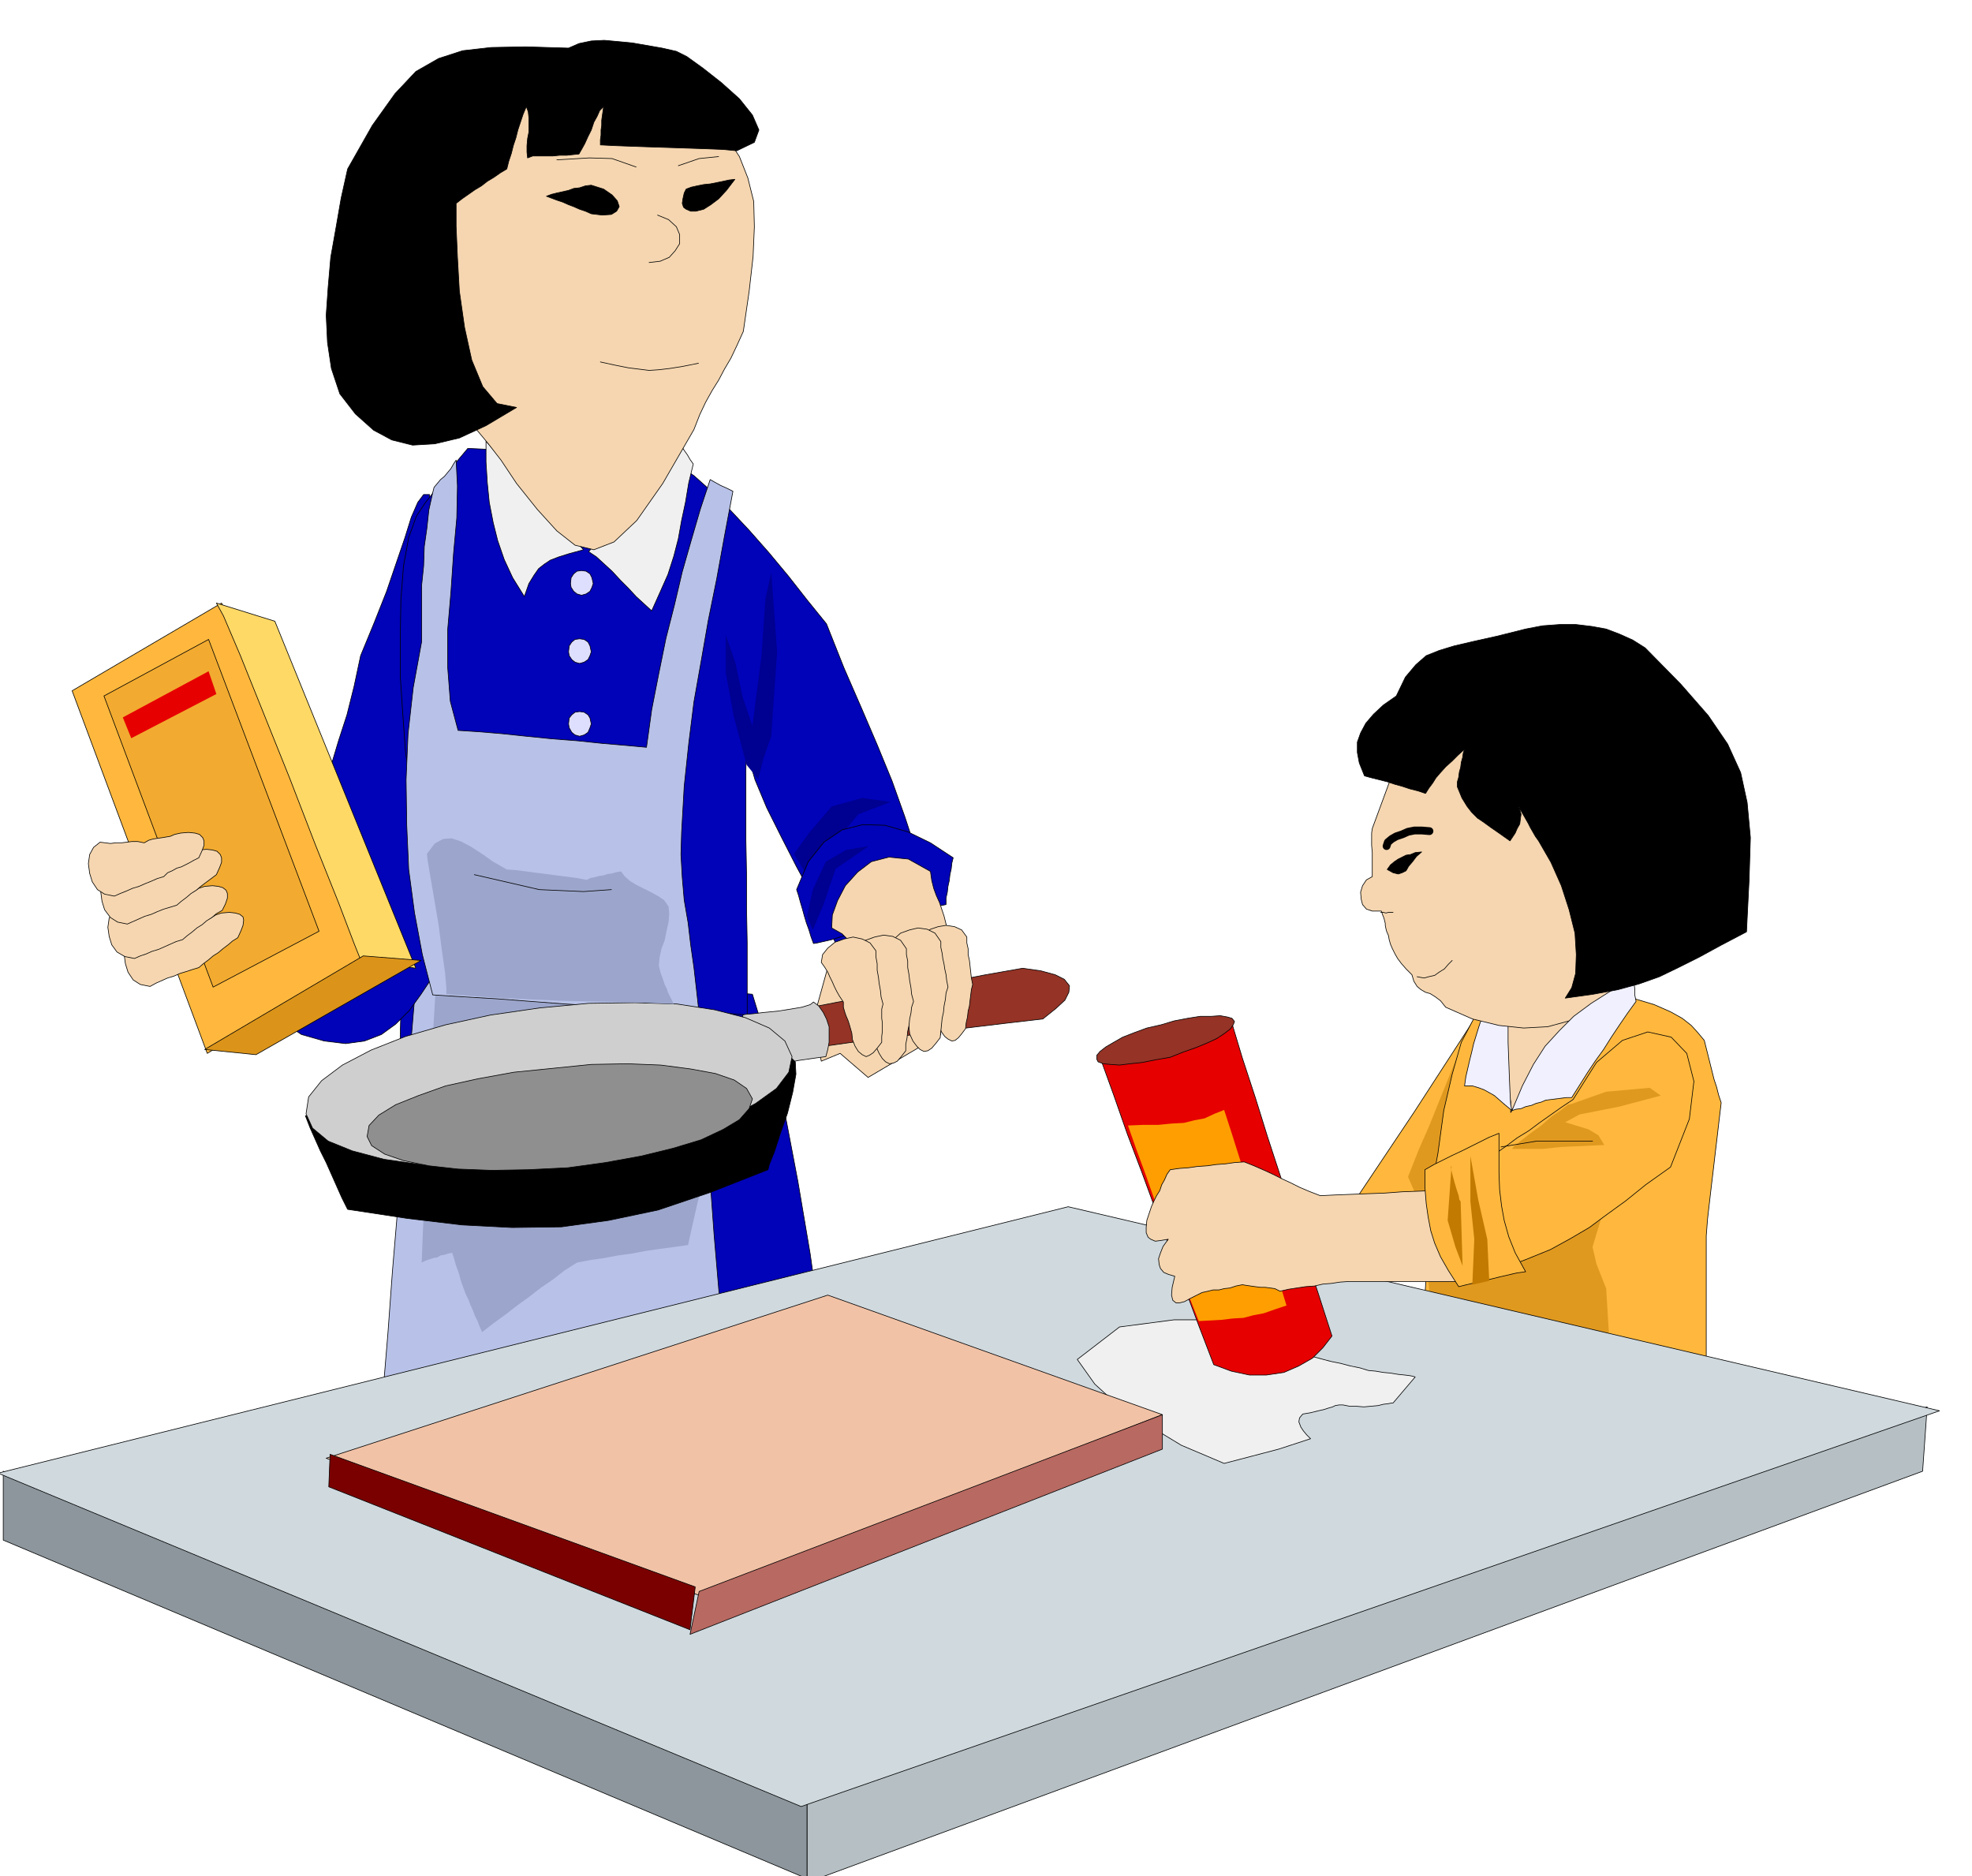 <svg xmlns="http://www.w3.org/2000/svg" width="490.455" height="466.535" fill-rule="evenodd" stroke-linecap="round" preserveAspectRatio="none" viewBox="0 0 3035 2887"><style>.pen0{stroke:#000;stroke-width:1;stroke-linejoin:round}.brush3{fill:#ffb83d}.brush4{fill:#e0991f}.pen1{stroke:none}.brush5{fill:#0003b8}.brush6{fill:#b8c2e8}.brush7{fill:#f5d6b0}.brush8{fill:#9ca6cc}.brush9{fill:#f0f0ff}.brush13{fill:#f0f0f0}.brush17{fill:#000}.brush18{fill:#e60000}.brush20{fill:#943326}.brush22{fill:#000091}.brush23{fill:#cfcfcf}</style><path d="m1242 2750 1724-585-7 99-1717 633v-147z" class="pen0" style="fill:#b5bfc4"/><path d="M5 2264v106l1237 521v-127L5 2264z" class="pen0" style="fill:#8c969c"/><path d="m2296 1527-120 185-99 148 158-8 61-325z" class="pen0 brush3"/><path d="m2181 1843-14-32 17-43 15-34 46-114-8 188-56 35z" class="pen1 brush4"/><path d="m2425 1522-54-8-43 6-34 17-25 29-20 38-14 49-13 56-9 66-3 16-2 16-2 16-2 17-2 16-2 17-2 16-1 18-1 14-1 14v29l-1 15-1 15v30l54 9 54 9 54 9 54 10 54 9 54 10 54 10 55 10v-198l2-26 3-26 3-26 3-25 3-26 3-25 3-26 3-25-4-12-3-12-4-12-3-12-3-12-3-12-3-12-3-12-10-12-10-11-14-11-18-10-25-11-30-9-41-9-50-6z" class="pen0 brush3"/><path d="m619 1478-3 114-1 116-2 114-1 116-2 115-1 115-2 115-1 116 88-2 88-1 88-2 89-1 88-2 88-1 88-2 89-1-17-112-16-115-16-116-16-114-19-112-20-105-24-98-26-85-70-6-68-6-66-7-66-7-67-8-66-7-68-6-68-5z" class="pen0 brush5"/><path d="M1085 1513v97l3 97 4 96 7 97 8 94 10 95 12 95 15 95-71-5-69-4-71-5-69-4-71-5-70-4-71-5-70-3 7-96 8-96 7-96 8-95 7-96 8-96 8-96 8-95 19 1 51 4 72 5 83 7 81 6 71 6 49 4 16 2z" class="pen0 brush6"/><path d="M661 761h-9l-9 12-10 23-10 32-13 38-15 44-19 48-21 51-10 47-11 44-13 40-12 40-14 39-12 41-11 44-8 50-9 24-11 23-12 22-11 22-13 21-11 23-11 24-7 26 7 4 11 7 11 7 13 8 11 7 12 8 11 6 9 6 35 10 33 4 29-4 26-10 22-16 21-21 18-25 18-27-1-93-1-93-1-93v-92l-1-93v-93l-1-93v-92z" class="pen0 brush5"/><path d="m2319 1528 1 15v15l-1 16-1 16-3 15-1 16v16l3 16-1 7 1 7 1 7 3 7 2 7 2 7v17l22-34 29-35 31-37 33-33 29-29 26-22 17-13 8 1-17 1-26 2-33 3-35 4-35 2-28 3-20 2-7 1z" class="pen0 brush7"/><path d="m1043 715 25 17 27 24 28 28 30 32 30 34 30 36 29 37 30 37 27 68 27 62 24 56 23 56 20 56 20 61 18 68 17 79h-155l-20-42-22-44-25-46-23-45-23-46-18-43-11-38-2-32-1 55v108l1 53v52l1 53v111l-61-5-60-5-61-5-60-4-61-5-60-4-61-4-60-3-10-43-5-40-3-40v-39l-2-40-1-39-5-40-9-40-7-50-4-56-4-60v-59l1-58 4-52 8-44 12-33 14-21 11-14 7-10 7-7 6-9 8-10 10-14 16-19 43 2 41 3 39 3 39 4 37 3 39 4 41 3 44 3z" class="pen0 brush5"/><path d="m2472 1849-21 70 6 26 15 38 5 82-275-47-6-82 276-87z" class="pen1 brush4"/><path d="m670 1530-3 51-2 51-3 52-2 52-3 51-3 52-3 52-2 52 6-3 6-2 6-2 6-1 5-3 6-1 6-2 6-1 2 6 2 7 2 7 3 8 2 6 2 8 2 6 3 8 3 8 4 8 3 8 4 9 3 8 4 8 3 8 4 9 18-14 18-13 18-14 18-13 18-14 19-13 18-14 19-12 21-4 21-3 21-4 22-3 21-4 21-3 22-3 22-3 5-23 5-22 5-22 6-21 5-23 5-22 6-22 6-21-9-26-7-24-8-26-7-24-9-25-7-25-8-25-7-24-47-2-46-1-47-2-46-1-47-2-45-1-47-2h-45z" class="pen1 brush8"/><path d="m2327 1709-11-9-8-7-8-7-7-4-9-5-8-3-10-3h-12l2-14 3-13 3-13 3-12 3-13 4-13 4-13 4-12 8-3 11-2 5-2h6l5-2h6v45l1 27 1 27 1 24 1 18 2 9z" class="pen0 brush9"/><path d="m111 1063 208 558 253-155-231-538-230 135z" class="pen0 brush3"/><path d="m333 928 90 28 217 534-85-13-10-25-24-63-36-90-39-101-41-102-35-87-26-61-11-20z" class="pen0" style="fill:#ffd966"/><path d="m315 1615 244-144 89 7-254 145-79-8z" class="pen0" style="fill:#db9419"/><path d="m702 708 2 40-1 49-5 55-4 59-5 58v58l4 52 12 45 31 2 36 3 38 4 40 4 39 3 38 4 35 3 33 3 8-58 11-56 11-54 13-51 12-51 14-49 14-48 15-45 7 4 9 5 9 4 10 5-13 69-12 66-13 64-11 63-11 62-8 64-7 66-4 71-1 34 2 35 3 35 6 35 4 34 5 35 4 35 4 36-50-4-51-4-53-4-52-3-53-4-52-4-51-3-48-3-16-62-12-64-9-67-3-68-1-70 3-71 8-71 13-71v-87l3-29 1-30 4-28 3-28 6-27 2-8 5-6 5-6 6-5 5-6 5-6 4-7 4-6z" class="pen0 brush6"/><path d="m-3 2267 1647-410 1341 314-1752 609L-3 2267z" class="pen0" style="fill:#cfd9de"/><path d="M1851 2031h-44l-84 11-65 50 27 38 44 40 89 54 66 28 84-22 49-16-2-2-4-4-5-6-4-6-3-8 1-6 5-6 12-2 12-3 9-2 6-2 7-2 4-2 6-1h6l10 2h10l12 1 11-1 11-1 8-2 8-1 5-1h2l34-40-3-1-5-1-8-1-10-1-12-2-11-1-12-2-11-1-13-4-15-3-15-4-15-3-15-4-11-3-8-2h-2l-161-55z" class="pen0 brush13"/><path d="m502 2244 574 211 713-278-515-184-772 251z" class="pen0" style="fill:#f2c2a6"/><path d="m508 2238-2 50 556 220 8-66-562-204z" class="pen0" style="fill:#7a0000"/><path d="m1076 2449 713-272v53l-727 285 14-66z" class="pen0" style="fill:#b86961"/><path d="M2126 1402h-14l-9-3-6-7-2-8-1-11 3-10 6-9 9-5v-37l-1-11v-19l1-7 45-122 83-65 101-14 103 29 84 65 51 97-3 119-73 137-27 20-29 17-32 13-33 9-37 2-38-4-41-10-41-18-8-10-8-6-8-5-7-2-7-4-6-5-5-8-3-10-9-9-7-8-6-8-4-7-4-8-3-7-2-7-1-6-3-7-1-4-1-5v-3l-1-4-1-4-2-5-2-6z" class="pen0 brush7"/><path fill="none" d="m2200 1279-12-1h-11l-10 2-9 4-9 3-7 4-6 5-2 6" style="stroke:#000;stroke-width:12;stroke-linejoin:round"/><path fill="none" d="M2125 1404h4l4 1 4-1h7m37 99 5 1 6 1 7-2 9-2 7-5 8-5 6-7 6-6" class="pen0"/><path d="m2135 1338 5-7 6-5 6-4 6-3 6-3 7-1 7-3 10-1-8 7-6 8-6 7-4 7-6 3-6 2-8-2-9-5z" class="pen0 brush17"/><path d="m2571 1796-38 27-31 25-29 21-27 20-29 17-31 17-37 15-42 16-10-27-8-21-7-18-3-16-3-17 1-18 3-22 6-27 16-13 17-12 16-12 18-11 16-12 17-12 17-12 18-12 36-57 40-34 39-13 36 8 24 25 11 43-7 58-29 74z" class="pen0 brush3"/><path d="m1693 1627 21 58 21 60 22 58 22 60 22 59 22 59 22 59 23 60 27 10 28 6h26l27-4 23-10 21-12 16-16 14-18-20-62-20-61-20-61-19-61-20-61-19-61-20-61-18-60-26 7-25 7-26 7-25 8-26 7-24 8-25 7-24 8z" class="pen0 brush18"/><path d="m1736 1732 24-1h23l20-2 19-1 16-4 16-3 15-7 15-6 12 37 12 38 12 37 12 38 12 36 12 38 12 38 12 39-18 6-17 6-16 3-15 4-17 1-16 2-18 1-18 1-15-38-14-38-14-38-12-37-14-38-13-37-14-38-13-37z" class="pen1" style="fill:#ff9e00"/><path d="M2231 1832h-22l-24 1-27 1-27 2-28 1-26 1-25 1-20 1-18-7-14-6-14-7-13-6-14-7-13-6-16-7-15-6-15 1-14 2-14 1-14 2-15 1-14 2-14 1-14 2-5 7-4 9-4 7-3 9-5 8-4 8-4 9-3 9-4 12-1 11v8l3 7 4 3 7 3 8-1 12-2-8 11-4 10-3 9 1 9 2 6 5 6 7 3 10 3-4 17-1 12 2 8 5 4h5l8-2 9-5 10-5 8-4 9-2 8-2h9l8-2 9-1 9-3 10-2 6 1 7 1 7 1 8 1h7l8 1 7 1 8 4 13-3 13-2 13-2 14-1 13-3 13-1 13-2 14-1h166l-2-6-3-15-4-21-3-24-3-26-1-22v-18l5-8z" class="pen0 brush7"/><path d="m1787 1577 20-6 21-4 19-3h17l14-1 11 2 7 2 4 5-2 5-4 6-9 7-12 8-15 7-17 7-20 7-20 8-23 4-20 4-19 2-16 2-14-1-11-1-8-3-2-4v-6l5-6 9-7 12-7 14-8 18-7 19-7 22-5z" class="pen0 brush20"/><path d="m898 846-22 6-16 5-13 5-9 6-9 7-7 10-8 13-7 20-18-29-13-28-10-29-7-28-6-31-3-30-2-32v-32l18 20 19 21 19 21 19 21 18 21 19 21 19 21 19 21zm8 3 12 8 12 11 12 11 13 14 12 12 12 13 12 11 12 11 13-29 12-27 9-28 7-27 5-28 6-28 5-30 7-29-5-7-4-7-5-7-4-6-7 6-16 19-23 26-26 31-27 30-22 26-17 18-5 6z" class="pen0 brush13"/><path d="M637 408v24l1 12 1 12v12l1 12 1 12 2 12 16 45 18 35 17 28 18 24 18 21 20 24 21 27 24 36 32 40 30 33 28 22 29 7 31-12 35-33 40-57 48-83 9-23 9-19 10-18 10-16 9-17 10-17 9-19 10-22 9-62 6-53 2-46-1-39-9-36-13-33-21-32-27-31-23-8-21-7-23-7-21-7-22-8-22-6-22-8-21-6-67-6-54 11-46 23-36 36-29 44-21 54-16 60-9 65z" class="pen0 brush7"/><path d="m841 302 8-3 8-2 9-2 9-2 8-3 9-1 9-3 9-1 19 6 13 9 8 9 3 9-4 7-8 5-14 1-17-2-9-4-9-3-9-4-8-3-9-4-9-3-8-3-8-3zm215-11 8-3 9-2 10-2 10-1 10-2 10-2 9-2 9-1-13 17-12 13-12 9-11 7-12 3h-8l-7-3-4-3-2-6 1-7 2-9 3-6z" class="pen0 brush17"/><path fill="none" d="m999 404 17-2 14-6 9-10 7-11v-14l-5-12-12-11-17-7m-88 226 23 5 20 4 16 2 16 2 15-1 17-2 19-3 25-5" class="pen0"/><path d="M702 313v35l2 47 3 53 8 56 11 50 17 41 22 26 30 6-47 28-41 19-38 9-34 2-32-8-28-15-28-25-24-31-13-39-6-40-2-42 3-43 4-46 8-45 8-46 10-45 38-67 35-49 32-34 35-20 37-12 44-5 53-1 66 2 16-7 19-4 20-1 22 2 21 2 23 4 23 4 22 5 16 8 25 18 28 22 28 25 20 25 10 23-7 19-27 13-21-2-25-1-29-1-30-1-31-1-29-1-26-1-19-1v-8l1-7v-8l1-7v-8l1-7 1-7 1-7-6 6-4 9-5 9-4 12-5 10-5 11-5 9-4 7-10 1-9 1h-11l-10 1h-31l-8 3-1-9v-10l1-11 2-10v-21l-1-10-3-8-5 12-4 12-4 12-3 12-4 12-3 12-4 12-3 12-10 6-10 7-10 6-9 7-10 6-10 7-10 7-9 7z" class="pen0 brush17"/><path fill="none" d="m857 246 50-3 35 1 37 13m65-2 32-11 30-3" class="pen0"/><path d="m160 1071 168 448 163-86-170-449-161 87z" class="pen0" style="fill:#f2ab30"/><path d="m366 1443-8 5-7 6-8 6-7 6-8 5-7 6-8 6-7 6-10 3-9 3-10 3-9 4-10 3-9 4-9 4-9 5-15-3-11-7-8-12-4-13-2-15 2-13 6-12 9-7h8l9 1 8-1h8l8-1h17l9 2 8-5 8-3 8-5 9-3 8-5 8-3 8-5 9-3 12-1 9 1 7 2 5 4 1 5-1 8-3 8-5 11z" class="pen0 brush7"/><path d="m342 1401-9 5-7 6-8 5-7 6-8 5-7 6-8 6-7 6-10 3-9 4-9 4-9 4-10 3-9 4-9 3-9 4-15-3-12-7-8-11-4-13-2-14 2-14 6-11 10-7h8l8 1 8-1h9l8-1h17l9 2 7-5 8-3 8-5 8-3 8-5 8-3 8-5 9-3 12-1 9 1 7 2 5 4 2 5v7l-3 9-5 10z" class="pen0 brush7"/><path d="m333 1346-8 6-8 6-8 6-7 6-8 5-7 6-8 6-7 6-10 3-10 3-10 4-9 4-10 3-9 4-9 4-9 4-15-3-11-7-9-12-4-13-2-15 2-13 5-12 10-7h9l9 1 8-1h8l8-1h17l9 2 8-5 8-3 8-5 9-3 8-5 8-4 8-4 9-4 12-1 9 1 7 2 5 5 2 5v7l-3 8-5 11z" class="pen0 brush7"/><path d="m306 1320-8 4-7 4-6 3-6 3-7 2-7 4-7 3-6 6-10 3-9 4-10 4-9 4-10 3-9 4-10 4-9 4-15-3-11-7-8-12-4-13-2-15 2-14 6-11 10-8 8 1 8 1 8-1h9l8-1 8-1h9l10 2 7-4 7-2 7-1 7-1 6-1 6-1 7-3 9-2 12-1 10 1 7 2 5 5 2 5v7l-3 8-5 11z" class="pen0 brush7"/><path d="M2307 1744v61l1 26 3 25 4 22 7 25 10 25 16 29-14 2-13 3-13 3-12 3-13 3-13 3-13 3-12 3-16-25-12-21-9-21-6-19-4-21-3-21-2-25v-27l14-8 14-7 14-7 15-7 14-7 14-7 14-7 15-6z" class="pen0 brush3"/><path d="m1149 1177-20-76-12-66v-58l15 44 11 52 15 44 14-108 6-87 9-41 9 122-6 85-3 45-12 34-8 32-18-22zm73 137 23-32 35-41 47-13 44 6-50 19-19 23 89 3-143 79-26-44z" class="pen1 brush22"/><path d="m1252 1452-4-11-3-10-4-11-3-10-3-11-3-10-3-11-3-9 18-43 24-30 28-19 32-8 34 1 35 10 35 17 35 23-2 8-1 9-2 9-1 9-2 9-1 9-2 9v10l-10 2-23 8-34 10-38 13-39 11-32 10-22 5-6 1z" class="pen0 brush5"/><path d="m1242 1410 9-41 20-43 31-18 35-6-51 35-19 56-16 38-9-21z" class="pen1 brush22"/><path d="m1280 1428 16 9 14 14 10 15 11 17 9 16 12 15 13 13 18 10 9-13 10-12 9-13 10-12 9-13 10-12 10-13 10-12-4-15-3-12-4-12-3-9-5-11-4-11-3-12-2-14-34-19-30-3-27 7-21 16-19 21-12 23-8 22-1 20z" class="pen0 brush7"/><path d="m1252 1568 12 65 29-12 43 37 112-66-10-79-161-35-25 90z" class="pen0 brush7"/><path d="m1574 1490-57 10-57 11-57 10-56 11-57 10-57 11-57 10-56 11 2 6 2 7 2 6 3 7 2 6 2 7 2 7 3 7 57-8 59-7 57-8 59-7 58-8 59-7 58-7 60-7 20-16 14-13 6-12 1-10-8-10-14-7-22-6-28-4z" class="pen0 brush20"/><path d="m1486 1583 1-9 2-9 1-9 2-8 1-9 1-8 1-8 2-8-2-10-1-9-1-9-1-9-2-9v-9l-2-9v-9l-8-11-11-5-13-2-12 2-12 4-10 8-7 9-2 11 4 6 4 7 3 7 4 7 3 7 3 7 4 7 6 7v57l1 9 4 9 5 7 5 4 6 3 5-1 5-4 5-6 6-8z" class="pen0 brush7"/><path d="m1447 1597 1-10 1-10 1-10 2-9 1-10 2-10 1-10 3-9-2-10-1-9-2-9-1-7-2-9-1-8-2-9v-9l-9-13-12-6-14-2-13 3-14 5-10 9-8 10-2 13 5 6 4 7 3 5 4 6 2 5 3 5 4 6 7 8v56l1 9 1 10 5 11 6 8 5 5 6 3 6-1 6-4 6-7 7-9z" class="pen0 brush7"/><path d="M1394 1617v-10l2-10 1-10 2-9 1-10 2-9 1-9 3-9-3-11-1-10-2-11-1-9-2-11v-10l-2-10v-9l-9-13-12-6-14-2-14 3-14 5-10 8-8 11-2 12 5 7 4 8 3 7 4 8 3 7 4 8 4 7 6 9v26l1 9v9l1 9v9l1 9 5 11 5 8 5 5 6 3 6-1 6-3 6-7 7-9z" class="pen0 brush7"/><path d="M1357 1604v-9l1-8v-13l-1-7v-14l2-8-3-11-1-10-2-11-1-9-2-11v-10l-2-11v-9l-9-12-12-6-14-3-14 3-14 5-11 9-8 10-2 12 5 7 5 8 3 7 4 8 3 7 4 8 4 7 6 9v8l2 7 2 6 3 7 2 6 2 7 2 7 1 10 4 10 5 8 6 5 6 3 5-2 6-4 6-7 7-9z" class="pen0 brush7"/><path d="m1252 1542 8 6 7 10 5 10 4 12v24l-2 11-3 11-15 2-14 2-14 2-14 3-15 2-14 2-14 2-14 3-3-11-1-10-3-11-1-9-2-11-1-10-2-11-1-9 4-1 12-1 17-2 21-2 19-3 18-3 13-4 5-4z" class="pen0 brush23"/><path d="m470 1717 7 18 8 18 8 18 9 18 8 18 8 18 8 18 9 18 92 14 84 10 77 4 76-1 73-10 76-16 80-27 89-35 2-8 8-20 9-28 11-31 8-32 5-28-1-19-7-7-43 4-89 10-120 15-133 18-134 16-115 15-82 9-31 3z" class="pen0 brush17"/><path d="m831 1551 75-7 71-1 65 2 58 9 47 12 37 16 24 20 11 24-5 24-19 25-32 23-44 24-54 20-62 19-69 15-74 12-77 6-70 1-66-3-56-8-49-13-37-15-24-20-10-22 4-26 20-25 32-24 44-23 53-21 62-18 69-15 76-11z" class="pen0 brush23"/><path d="m851 1644 59-6 56-1 51 2 46 6 38 7 29 10 19 13 9 16-5 15-15 17-25 15-34 16-43 13-49 12-55 10-58 8-61 3-56 1-52-2-45-5-39-8-29-10-20-13-7-14 3-17 15-16 26-16 35-14 42-15 50-11 55-10 60-6z" class="pen0" style="fill:#8f8f8f"/><path d="m895 878 7 1 6 4 3 6 2 9-2 6-3 6-6 4-7 2-7-2-5-4-4-6-1-6 1-9 4-6 5-4 7-1zm-3 105 7 1 6 4 3 6 2 9-2 6-3 6-6 4-7 2-7-2-5-4-4-6-1-6 1-9 4-6 5-4 7-1zm0 112 7 1 6 4 3 5 2 9-2 6-3 7-6 4-7 2-7-2-5-4-4-7-1-6 1-9 4-5 5-4 7-1z" class="pen0" style="fill:#dedeff"/><path d="m2234 1794-6 84 12 41 11 29-3-99-2-3-1-6-3-9-3-10-3-11-2-8-1-6 1-2zm29-15v70l6 58-3 70 26-6-3-64-14-61-12-67z" class="pen1" style="fill:#c27a00"/><path d="m2418 1699 54-19 67-6 17 12-64 17-61 12-22 12 36 11 15 9 9 15-66 3-29 3h-47l3-4 10-8 14-11 18-13 16-14 15-10 10-8 5-1z" class="pen1 brush4"/><path d="m2327 1709 6-2 8-1 7-3 9-2 7-3 8-2 7-3 8-1 8-1 8-1 8-1h8l12-19 12-19 12-18 13-18 12-19 12-18 13-19 13-18-2-10v-9l-1-9v-7l-36 19-30 19-27 20-22 22-22 24-18 28-17 33-16 38z" class="pen0 brush9"/><path fill="none" d="m2310 1765 55-9h86" class="pen0"/><path d="m687 1530 43 3 44 3 43 2 45 2 43 1 44 1 43 1 45 2-3-6-3-6-3-6-2-6-3-6-2-6-2-6-2-5-3-12 1-12 3-14 5-13 3-15 3-13 1-13-1-11-7-10-9-6-11-6-10-5-12-6-10-6-9-8-5-7-7 1-7 2-7 1-6 2-7 1-7 2-6 1-6 3-16-3-15-2-16-2-15-2-16-2-15-2-15-2-15-1-21-12-17-12-17-11-15-8-15-5-13 1-13 7-12 16 1 9 4 24 6 35 7 41 5 39 5 35 2 24v9z" class="pen1 brush8"/><path fill="none" d="m730 1346 100 23 68 3 43-3" class="pen0"/><path d="m2149 1071-20 14-15 14-12 14-8 15-5 14v16l3 16 8 20 11 3 12 3 12 3 12 4 11 3 12 4 12 3 12 4 5-8 6-8 5-8 6-7 9-10 10-9 9-9 10-9-2 6-1 7-2 7-1 8-2 7-1 8-2 7v8l7 17 8 13 7 9 9 9 9 6 11 8 13 9 17 12 4-6 4-6 3-7 4-7 1-8 1-7-2-7-2-6 3 6 4 7 4 7 4 7 3 6 4 7 4 7 5 7 19 33 16 36 12 37 9 36 2 33-1 29-6 22-10 16 43-6 38-7 33-9 31-11 29-14 32-16 33-18 40-21 4-80 2-65-5-54-10-46-20-44-30-44-42-48-55-56-19-12-20-9-21-8-22-4-25-3h-24l-27 2-26 5-44 11-36 8-30 7-23 7-20 8-16 14-16 19-14 29z" class="pen0 brush17"/><path d="m189 1104 13 32 131-68-12-35-132 71z" class="pen1 brush18"/></svg>
